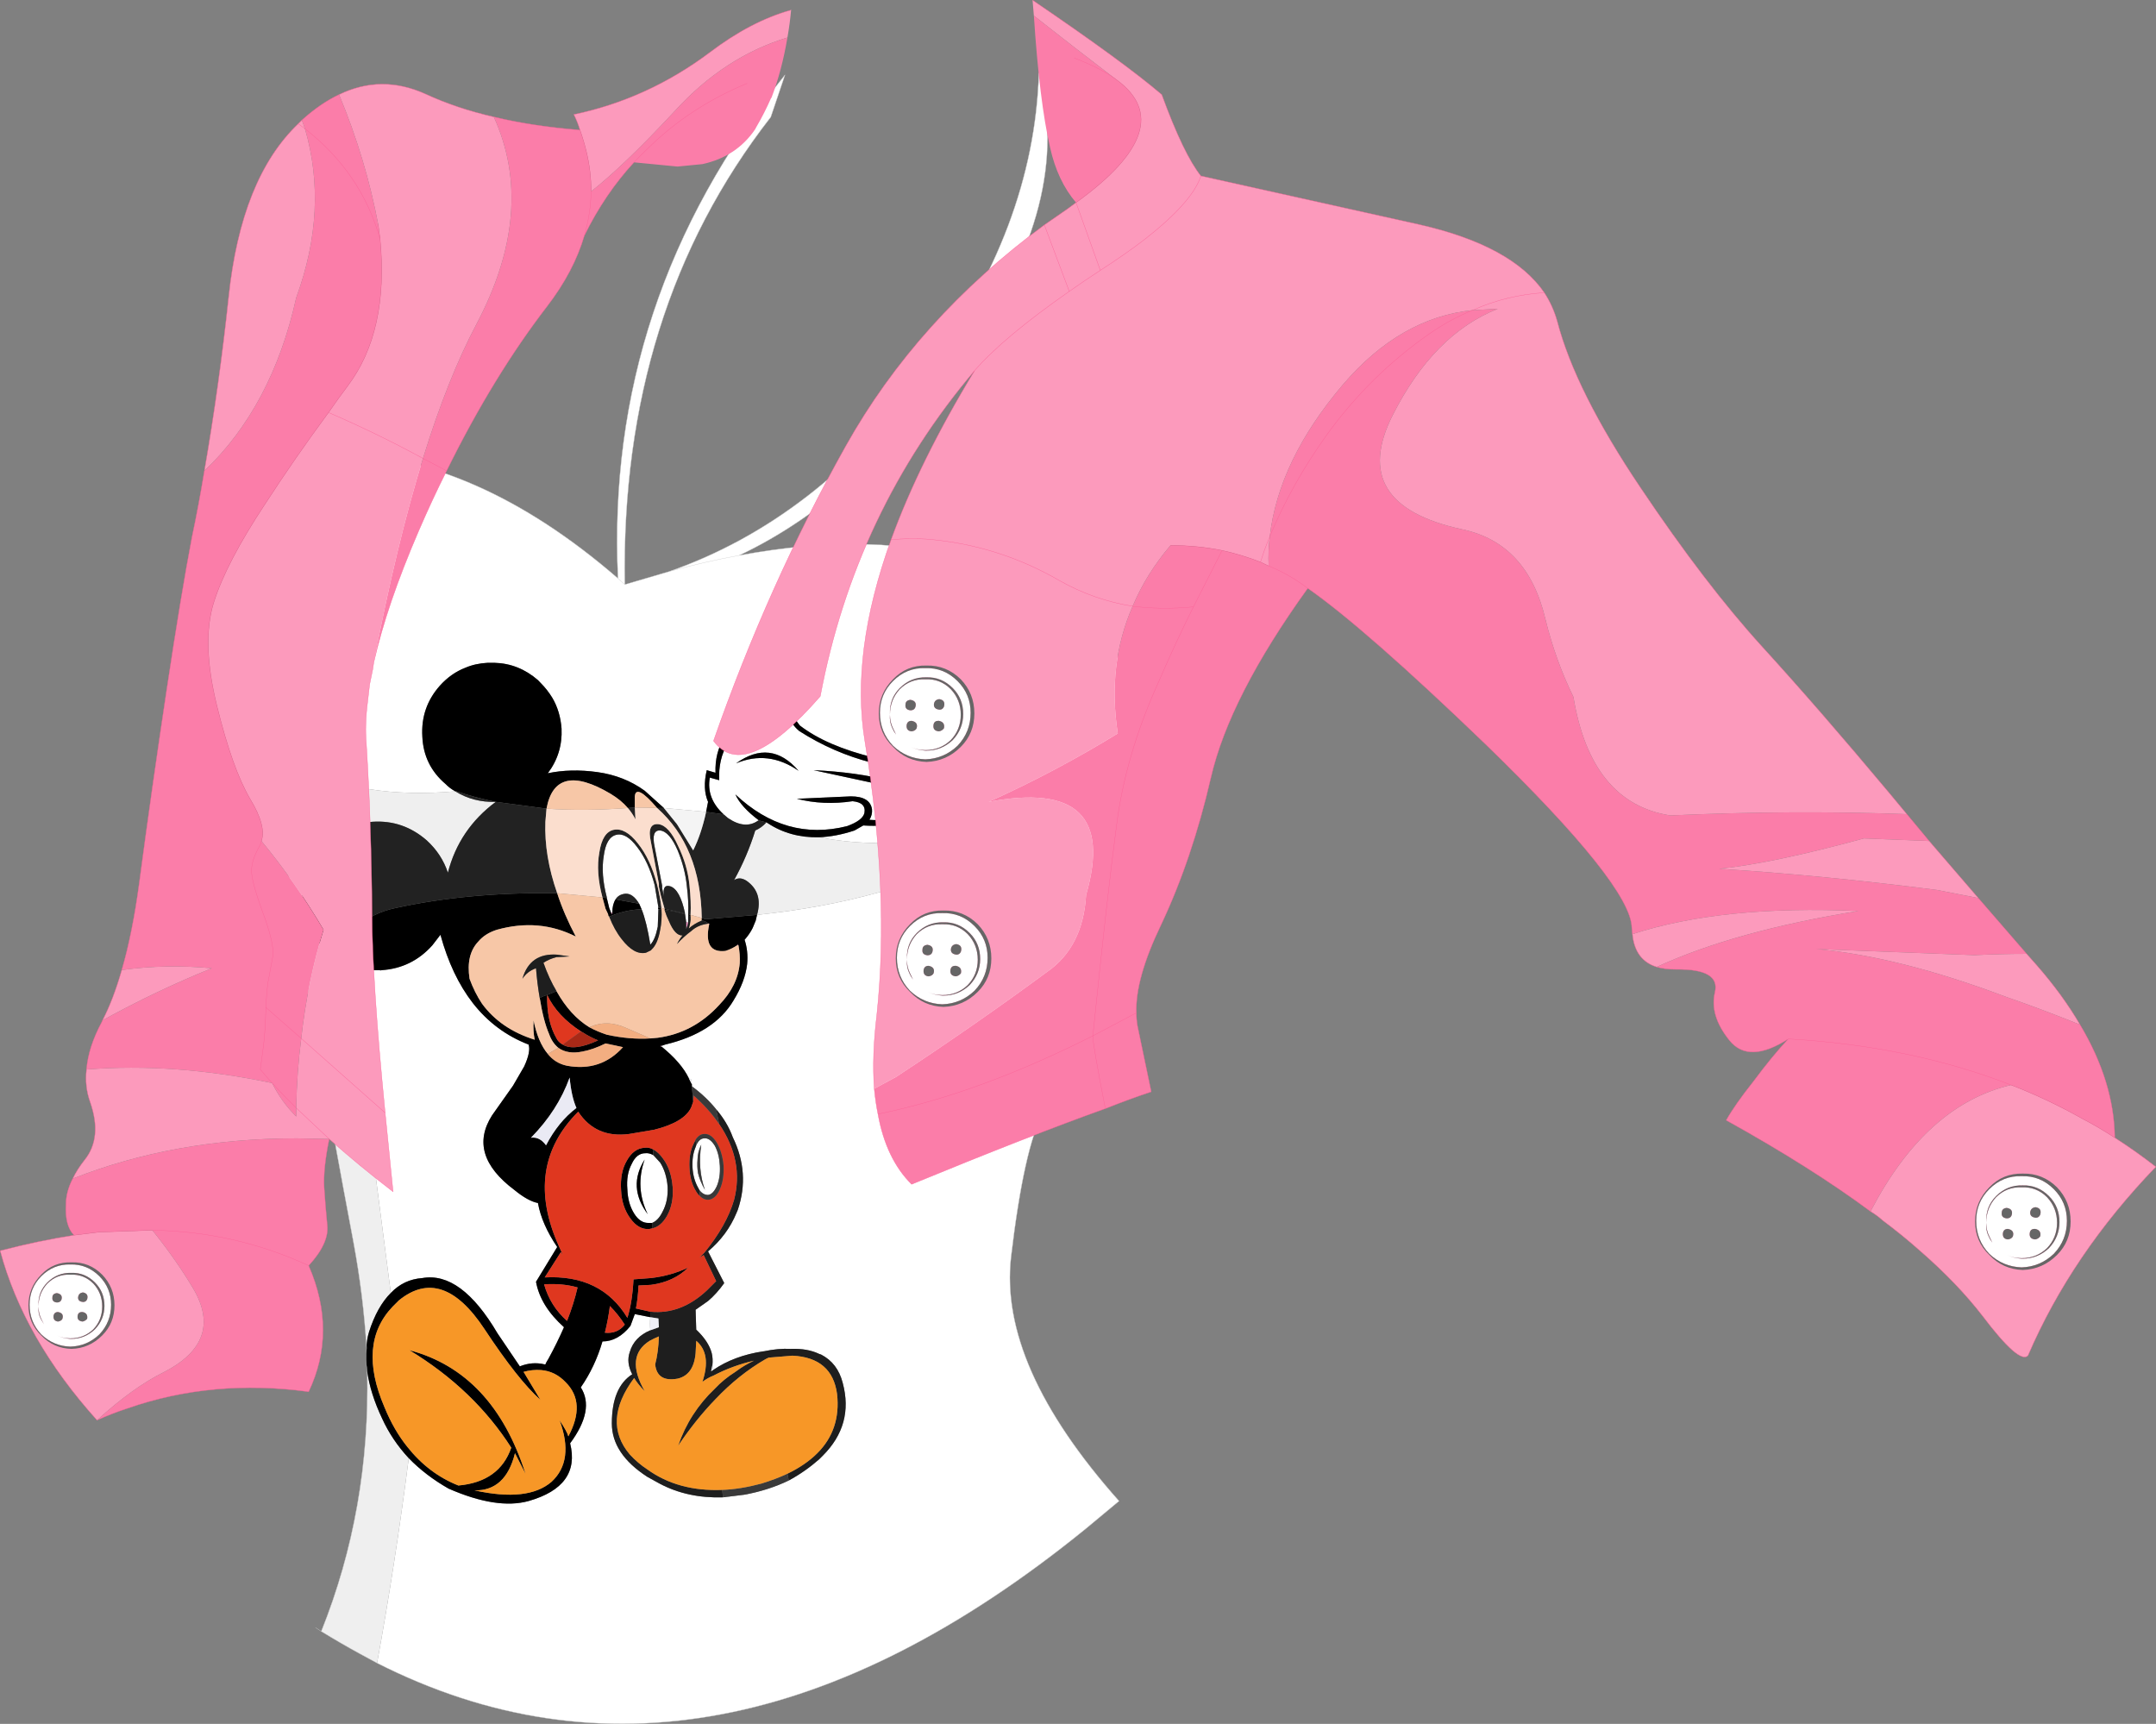 <?xml version="1.0" encoding="UTF-8" standalone="no"?>
<svg xmlns:xlink="http://www.w3.org/1999/xlink" height="533.05px" width="666.7px" xmlns="http://www.w3.org/2000/svg">
  <rect width="100%" height="100%" fill="#808080" stroke="none"/>
  <g transform="matrix(1.0, 0.0, 0.0, 1.0, 0.05, 0.05)">
    <path d="M67.8 217.75 Q62.05 193.95 72.4 177.45 82.6 160.95 102.95 140.0 147.1 140.75 191.05 178.8 187.0 92.6 242.7 23.1 L238.3 36.15 Q191.8 95.85 193.15 180.7 L206.8 176.7 Q252.5 160.75 286.1 115.6 319.7 70.5 321.2 22.5 331.95 62.25 299.35 107.95 266.7 153.65 228.5 171.7 312.95 155.95 351.55 211.05 358.85 221.2 364.4 234.1 359.45 238.5 358.45 245.6 357.7 249.65 356.95 256.15 356.15 262.7 352.7 265.75 349.25 268.65 344.85 274.2 340.4 279.6 341.0 285.35 341.55 290.9 337.95 305.5 334.3 319.9 331.4 326.25 328.5 332.75 322.55 343.9 316.6 354.85 312.6 388.65 308.75 422.25 346.0 464.1 L335.6 472.75 Q220.05 566.6 116.55 514.2 122.15 483.65 126.35 450.85 131.55 456.2 138.65 460.25 153.6 466.8 163.4 464.1 179.55 459.5 176.25 446.25 183.95 435.85 179.55 428.95 183.95 422.6 186.25 414.75 191.05 414.75 194.9 409.95 L196.25 406.3 201.05 407.25 Q200.85 409.2 201.05 411.3 196.05 413.4 194.7 418.0 193.55 421.25 195.45 424.9 189.15 428.95 189.15 440.1 189.15 449.5 200.1 456.6 L203.9 458.7 Q212.55 463.3 223.5 462.95 L230.05 462.15 Q237.5 460.8 243.85 457.75 248.85 455.05 253.25 451.2 L254.4 450.05 Q264.0 440.45 260.55 427.6 259.0 421.45 253.85 418.8 L253.25 418.6 Q249.6 416.85 244.45 417.05 240.6 416.85 236.15 417.8 L236.0 417.8 Q226.95 419.15 220.45 423.6 L220.25 422.05 Q220.45 420.1 220.05 418.4 219.1 414.75 215.25 411.1 L215.05 404.95 218.9 402.25 Q221.6 399.95 223.9 396.7 L218.9 386.9 Q224.85 381.9 227.7 375.0 L228.1 374.05 Q231.95 362.7 226.55 351.6 224.85 346.95 221.4 342.95 218.3 339.1 213.9 335.85 L213.9 335.25 213.7 333.75 212.95 333.35 Q210.65 328.55 204.5 323.55 L204.5 323.35 205.65 322.95 Q220.8 319.35 226.75 309.35 230.4 303.4 231.0 298.0 231.35 294.0 230.2 290.55 231.75 288.8 232.7 286.9 L233.65 284.6 234.05 282.85 Q254.2 280.75 271.5 275.95 295.3 269.6 308.75 257.7 L286.3 259.8 Q269.2 261.9 253.25 258.85 258.45 258.65 264.2 256.75 L266.9 255.2 Q270.15 255.4 272.85 255.2 276.1 254.8 278.2 253.45 279.95 252.15 280.7 250.2 281.5 246.95 280.15 244.65 284.95 237.9 270.35 234.25 255.55 230.65 247.3 224.3 243.85 220.25 245.2 214.9 247.3 208.35 246.75 206.45 246.55 204.5 245.4 203.15 242.9 200.5 237.3 199.5 L232.7 198.95 232.9 200.3 233.3 205.1 Q233.65 214.1 232.7 220.85 220.8 226.4 221.2 238.9 L218.5 238.1 Q217.15 243.85 218.9 247.9 L218.3 251.0 205.25 249.8 199.3 244.45 Q192.95 239.85 184.7 238.7 176.45 237.55 169.35 239.05 173.95 232.95 173.6 225.25 173.2 219.85 170.7 215.65 169.15 213.15 167.25 211.25 L166.3 210.25 Q160.35 205.1 152.85 204.9 L150.75 204.9 Q146.9 205.1 143.8 206.45 139.4 208.15 135.95 212.0 130.0 218.7 130.55 227.75 130.95 236.6 137.7 242.35 139.0 243.7 140.75 244.65 111.75 247.15 92.35 236.95 79.9 230.65 67.8 217.75 M228.5 171.7 Q217.95 173.6 206.8 176.7 217.95 173.6 228.5 171.7 M242.5 203.75 Q246.15 206.45 244.45 212.6 241.55 221.4 247.1 226.0 257.65 232.75 269.6 235.8 281.5 239.05 279.0 243.1 L277.65 242.35 276.7 241.95 275.35 241.4 Q264.8 238.7 251.55 238.1 L273.8 242.9 Q275.15 243.3 276.3 243.85 277.25 244.45 278.0 245.4 279.2 246.95 279.0 249.25 278.8 250.4 278.2 251.15 276.85 252.9 273.6 253.45 271.5 253.65 268.8 253.45 269.75 251.95 269.6 250.2 269.0 246.2 263.05 246.2 L246.35 246.95 Q254.6 249.05 263.6 247.7 267.85 248.1 267.25 251.35 266.7 253.65 261.9 255.4 242.9 260.2 227.35 245.6 229.05 249.45 234.65 253.65 L234.45 253.65 Q230.4 256.55 225.05 252.9 L223.7 251.75 Q218.3 246.75 219.45 240.4 L222.35 241.2 Q221.75 228.15 234.05 222.0 235.6 215.25 235.0 204.9 L242.5 203.75 M191.05 178.8 L193.15 180.7 191.05 178.8 M106.0 297.45 Q111.2 300.15 117.35 299.95 L117.7 300.15 117.9 299.95 Q127.3 299.35 133.65 292.25 L136.15 289.0 Q139.6 301.65 146.15 310.1 153.05 318.95 163.4 322.95 164.15 325.1 162.05 329.7 L158.6 335.65 152.1 344.85 Q144.4 356.95 159.0 367.9 163.2 371.35 166.3 371.95 167.45 378.45 172.25 385.55 L165.7 396.3 Q167.05 403.8 174.35 410.35 172.25 415.15 169.55 420.1 L168.95 421.1 168.6 421.85 168.4 421.85 Q164.55 420.9 160.7 422.45 L153.8 412.25 Q142.5 393.05 130.55 395.15 124.8 395.55 120.8 399.75 L115.2 356.55 Q111.95 332.55 107.35 313.0 105.25 303.95 106.0 297.45 M227.55 236.0 Q237.5 231.8 246.9 238.3 238.3 228.3 227.55 236.0 M187.6 277.65 L187.6 277.45 Q185.7 270.2 186.65 264.6 187.4 258.85 190.5 258.1 193.55 257.3 197.0 261.9 200.45 266.35 202.4 273.65 L203.55 280.55 Q203.35 280.75 203.55 281.1 L203.35 286.5 Q202.55 290.55 201.05 292.05 199.9 284.95 198.35 281.1 L197.6 279.4 Q195.65 276.15 193.35 276.3 191.25 276.5 190.3 278.05 189.3 279.6 189.3 282.1 189.15 282.1 188.95 282.25 L188.35 280.75 187.6 277.65 M211.8 282.45 Q210.25 275.0 207.2 274.0 204.7 273.25 205.25 277.1 L204.7 274.6 204.7 274.2 204.7 273.8 202.4 261.9 Q201.25 256.55 204.1 256.75 207.0 257.1 209.5 262.9 211.8 268.45 212.35 274.0 212.95 278.8 212.75 282.65 L212.75 283.05 212.75 283.8 212.75 285.15 212.15 285.15 211.8 282.65 Q211.6 282.45 211.8 282.45 M216.8 353.9 Q215.65 356.2 215.65 358.5 215.45 360.6 215.8 362.7 216.4 365.2 217.95 367.9 215.65 361.55 216.8 353.9 M216.2 367.9 L215.8 367.15 Q214.3 364.45 214.1 361.0 213.9 357.35 215.05 354.65 L215.25 354.1 Q216.2 351.95 217.75 351.95 219.45 351.75 221.0 354.25 222.35 356.75 222.55 360.4 222.75 364.05 221.6 366.75 220.45 369.25 218.9 369.45 217.35 369.45 216.2 367.9 M202.0 357.15 L204.1 359.45 Q206.05 362.5 206.4 366.95 206.6 371.35 204.85 374.6 203.55 377.3 201.6 378.1 L200.65 378.1 Q197.95 378.25 196.05 375.2 194.1 372.1 193.95 367.7 193.55 363.1 195.3 359.85 196.8 356.55 199.5 356.55 200.65 356.4 202.0 357.15 M200.25 375.4 Q196.25 367.15 199.3 358.5 193.95 366.95 200.25 375.4" fill="#ffffff" fill-rule="evenodd" stroke="none"/>
    <path d="M116.55 514.2 L111.2 511.3 Q105.25 508.05 99.3 504.4 114.45 466.6 113.5 423.95 114.45 430.85 118.1 438.55 121.15 445.25 126.35 450.85 122.15 483.65 116.55 514.2 M85.05 255.0 Q71.8 234.1 67.8 217.75 79.9 230.65 92.35 236.95 111.75 247.15 140.75 244.65 146.3 248.1 153.25 247.9 141.9 256.35 138.45 269.8 136.55 264.05 131.9 259.8 124.6 253.45 115.2 254.05 107.75 254.45 102.15 259.05 92.95 257.5 85.05 255.0 92.95 257.5 102.15 259.05 L99.85 261.15 99.3 261.75 Q94.1 267.5 93.5 274.8 93.35 276.5 93.5 278.25 94.1 287.65 101.2 294.15 103.5 296.1 106.0 297.45 105.25 303.95 107.35 313.0 111.95 332.55 115.2 356.55 L120.8 399.75 Q116.55 404.0 114.05 411.85 113.3 414.35 113.3 416.85 112.35 400.75 109.25 384.05 96.8 318.15 87.2 258.1 L85.05 255.0 M253.25 258.85 Q269.2 261.9 286.3 259.8 L308.75 257.7 Q295.3 269.6 271.5 275.95 254.2 280.75 234.05 282.85 236.0 275.95 230.8 272.3 228.7 270.95 226.95 272.1 231.0 264.8 233.5 256.75 235.4 255.95 236.95 254.25 L237.3 254.45 Q244.25 259.05 253.25 258.85" fill="#efefef" fill-rule="evenodd" stroke="none"/>
    <path d="M140.75 244.65 Q139.0 243.7 137.7 242.35 130.95 236.6 130.55 227.75 130.0 218.7 135.95 212.0 139.4 208.15 143.8 206.45 146.9 205.1 150.75 204.9 L152.85 204.9 Q160.35 205.1 166.3 210.25 L167.25 211.25 Q169.15 213.15 170.7 215.65 173.2 219.85 173.6 225.25 173.95 232.95 169.35 239.05 176.45 237.55 184.7 238.7 192.95 239.85 199.3 244.45 L205.25 249.8 203.15 249.8 Q196.6 242.15 196.25 246.2 L196.25 249.65 194.1 249.8 Q192.0 247.35 188.75 245.4 171.65 235.25 168.95 250.0 L153.25 247.9 Q146.7 246.55 141.15 244.65 L140.75 244.65 M218.3 251.0 L218.9 247.9 Q217.15 243.85 218.5 238.1 L221.2 238.9 Q220.8 226.4 232.7 220.85 233.65 214.1 233.3 205.1 L232.9 200.3 232.7 198.95 237.3 199.5 Q242.9 200.5 245.4 203.15 246.55 204.5 246.75 206.45 247.3 208.35 245.2 214.9 243.85 220.25 247.3 224.3 255.55 230.65 270.35 234.25 284.95 237.9 280.15 244.65 281.5 246.95 280.7 250.2 279.95 252.15 278.2 253.45 L278.2 251.15 Q278.8 250.4 279.0 249.25 279.2 246.95 278.0 245.4 277.25 244.45 276.3 243.85 275.15 243.3 273.8 242.9 L251.55 238.1 Q264.8 238.7 275.35 241.4 L276.7 241.95 277.65 242.35 279.0 243.1 Q281.5 239.05 269.6 235.8 257.65 232.75 247.1 226.0 241.55 221.4 244.45 212.6 246.15 206.45 242.5 203.75 240.0 201.85 234.85 201.65 234.85 203.35 235.0 204.9 235.6 215.25 234.05 222.0 221.75 228.15 222.35 241.2 L219.45 240.4 Q218.3 246.75 223.7 251.75 L218.3 251.0 M272.85 255.2 Q270.15 255.4 266.9 255.2 L264.2 256.75 Q258.45 258.65 253.25 258.85 244.25 259.05 237.3 254.45 L236.95 254.25 234.65 253.65 Q229.05 249.45 227.35 245.6 242.9 260.2 261.9 255.4 266.7 253.65 267.25 251.35 267.85 248.1 263.6 247.7 254.6 249.05 246.35 246.95 L263.05 246.2 Q269.0 246.2 269.6 250.2 269.75 251.95 268.8 253.45 271.5 253.65 273.6 253.45 L272.85 255.2 M234.05 282.85 L233.65 284.6 232.7 286.9 Q231.75 288.8 230.2 290.55 231.35 294.0 231.0 298.0 230.4 303.4 226.75 309.35 220.8 319.35 205.65 322.95 L204.5 323.35 204.3 323.35 204.3 323.55 204.5 323.55 Q210.65 328.55 212.95 333.35 L213.9 335.25 213.9 335.85 214.3 340.65 213.7 342.35 Q211.6 346.95 202.2 349.3 L194.5 350.6 Q184.15 351.95 178.75 343.7 161.7 360.8 172.8 385.35 L173.6 387.1 173.95 388.05 173.4 387.1 168.4 394.95 Q185.85 394.0 193.95 407.45 195.45 402.85 195.85 395.55 L201.25 395.15 Q207.55 394.4 212.75 391.9 208.35 396.3 201.25 397.25 L197.4 397.45 Q197.2 401.5 196.6 404.55 L201.05 405.55 201.05 407.25 196.25 406.3 194.9 409.95 Q191.05 414.75 186.25 414.75 183.95 422.6 179.55 428.95 183.95 435.85 176.25 446.25 179.55 459.5 163.4 464.1 153.6 466.8 138.65 460.25 131.55 456.2 126.35 450.85 121.15 445.25 118.1 438.55 114.45 430.85 113.5 423.95 112.9 420.3 113.3 416.85 113.3 414.35 114.05 411.85 116.55 404.0 120.8 399.75 124.8 395.55 130.55 395.15 142.5 393.05 153.8 412.25 L160.7 422.45 Q164.55 420.9 168.4 421.85 L168.6 421.85 168.95 421.1 169.55 420.1 Q172.25 415.15 174.35 410.35 167.05 403.8 165.7 396.3 L172.25 385.55 Q167.45 378.45 166.3 371.95 163.2 371.35 159.0 367.9 144.4 356.95 152.1 344.85 L158.6 335.65 162.05 329.7 Q164.15 325.1 163.4 322.95 153.05 318.95 146.15 310.1 139.6 301.65 136.15 289.0 L133.65 292.25 Q127.3 299.35 117.9 299.95 L117.35 299.95 Q111.2 300.15 106.0 297.45 107.75 283.8 122.15 280.75 144.8 275.75 172.05 276.15 L172.25 276.15 Q174.35 282.65 178.0 289.55 166.65 283.8 153.6 287.45 149.95 288.6 147.85 291.1 144.0 295.15 145.15 302.6 146.7 306.85 149.0 310.3 154.75 318.15 165.3 321.45 164.75 318.95 164.95 315.5 166.3 322.2 169.35 325.85 171.65 328.75 175.3 329.5 185.7 331.4 192.6 323.75 L187.2 322.6 Q183.35 324.5 180.1 325.1 175.5 326.05 172.6 323.95 170.7 322.4 169.75 319.7 168.0 315.7 166.85 308.55 167.8 308.0 169.15 307.6 170.5 307.05 172.05 306.45 176.25 313.95 182.2 317.6 184.7 318.95 187.6 319.9 194.7 321.45 201.05 321.05 L203.35 320.85 Q214.45 319.35 222.35 310.7 228.1 304.75 228.7 297.8 228.85 295.15 228.3 292.25 L228.1 292.05 227.9 292.25 Q226.2 293.4 224.25 294.0 217.35 294.75 219.25 285.75 L219.25 285.55 217.75 284.75 216.95 284.6 Q216.8 284.2 216.95 283.8 L218.1 284.2 234.05 282.85 M227.55 236.0 Q238.3 228.3 246.9 238.3 237.5 231.8 227.55 236.0 M203.55 280.55 L204.5 280.75 Q204.3 280.95 204.5 281.1 L203.55 281.1 Q203.35 280.75 203.55 280.55 M186.25 277.45 L187.6 277.65 188.35 280.75 188.95 282.25 189.3 282.65 Q189.15 282.25 189.3 282.1 189.3 279.6 190.3 278.05 L197.6 279.4 198.35 281.1 Q193.15 281.3 188.35 283.4 L188.15 283.25 Q188.0 283.05 188.0 282.65 L187.2 280.95 186.25 277.45 M212.75 282.65 L213.5 282.85 213.5 283.25 212.75 283.05 212.75 282.65 M205.45 281.3 L205.45 280.95 211.8 282.45 Q211.6 282.45 211.8 282.65 208.5 281.7 205.45 281.3 M179.7 318.95 Q172.25 314.15 169.15 307.6 168.95 315.7 172.05 321.05 172.6 322.2 173.95 322.95 177.4 325.1 184.9 321.65 182.4 320.65 180.1 319.15 L179.7 318.95 M178.2 342.55 Q176.65 339.1 176.1 333.15 172.45 343.3 164.15 351.75 166.85 351.4 168.8 354.1 172.6 346.8 178.2 342.55 M201.6 378.1 L201.6 379.8 200.65 380.0 Q197.4 380.2 194.9 376.75 192.2 373.1 192.0 367.9 191.65 362.5 193.75 358.9 195.85 355.05 199.3 354.85 200.65 354.65 202.0 355.4 201.8 356.2 202.0 357.15 200.65 356.4 199.5 356.55 196.8 356.55 195.3 359.85 193.55 363.1 193.95 367.7 194.1 372.1 196.05 375.2 197.95 378.25 200.65 378.1 L201.6 378.1 M200.25 375.4 Q193.95 366.95 199.3 358.5 196.25 367.15 200.25 375.4 M168.2 397.1 Q170.1 403.8 175.3 408.4 177.4 403.05 178.55 398.05 173.75 396.7 168.2 397.1 M193.15 409.55 Q191.05 406.3 188.55 403.8 188.0 408.05 187.0 412.05 190.85 412.45 193.15 409.55 M146.7 460.8 Q163.2 464.45 170.5 458.15 177.6 451.6 173.0 439.15 175.3 442.6 175.7 444.1 181.25 433.75 174.9 427.4 171.65 423.95 167.25 423.6 164.55 423.4 161.85 424.15 L167.05 432.8 Q160.15 426.65 149.75 410.9 136.7 391.15 123.3 402.05 L121.35 404.0 Q110.4 415.5 118.85 435.1 121.75 442.2 125.95 447.4 132.5 455.65 141.7 459.3 154.4 458.15 158.05 447.6 146.5 429.55 126.55 417.45 152.45 424.35 162.45 455.65 L159.2 449.3 Q156.3 461.0 146.7 460.8 L145.95 460.65 146.7 460.8" fill="#000000" fill-rule="evenodd" stroke="none"/>
    <path d="M102.15 259.05 Q107.75 254.45 115.2 254.05 124.6 253.45 131.9 259.8 136.55 264.05 138.45 269.8 141.9 256.35 153.25 247.9 146.3 248.1 140.75 244.65 L141.15 244.65 Q146.7 246.55 153.25 247.9 L168.95 250.0 168.6 254.05 Q168.2 264.6 172.25 276.15 L172.05 276.15 Q144.8 275.75 122.15 280.75 107.75 283.8 106.0 297.45 103.5 296.1 101.2 294.15 94.1 287.65 93.5 278.25 93.35 276.5 93.5 274.8 94.1 267.5 99.3 261.75 L99.85 261.15 102.15 259.05 M194.1 249.8 L196.25 249.65 196.45 253.3 Q195.45 251.35 194.1 249.8 M203.15 249.8 L205.25 249.8 209.3 254.8 214.3 262.9 Q216.8 257.9 218.3 251.0 L223.7 251.75 225.05 252.9 Q230.4 256.55 234.45 253.65 L234.65 253.65 236.95 254.25 Q235.4 255.95 233.5 256.75 231.0 264.8 226.95 272.1 228.7 270.95 230.8 272.3 236.0 275.95 234.05 282.85 L218.1 284.2 216.95 283.8 Q216.6 261.75 203.15 249.8 M204.5 280.75 L203.55 280.55 202.4 273.65 Q200.45 266.35 197.0 261.9 193.55 257.3 190.5 258.1 187.4 258.85 186.65 264.6 185.7 270.2 187.6 277.45 L187.6 277.65 186.25 277.45 Q184.15 269.6 185.3 263.45 186.25 257.3 189.7 256.55 193.35 255.8 197.2 260.75 201.05 265.55 203.15 273.45 204.1 277.3 204.5 280.75 M205.45 280.95 L204.3 276.9 203.7 274.2 203.7 273.65 203.7 273.25 201.25 260.4 Q199.9 254.45 203.55 254.8 206.8 255.2 209.65 261.55 212.55 267.5 213.15 273.65 213.7 278.8 213.5 282.85 L212.75 282.65 Q212.95 278.8 212.35 274.0 211.8 268.45 209.5 262.9 207.0 257.1 204.1 256.75 201.25 256.55 202.4 261.9 L204.7 273.8 204.7 274.2 204.7 274.6 205.25 277.1 Q204.7 273.25 207.2 274.0 210.25 275.0 211.8 282.45 L205.45 280.95 M190.3 278.05 Q191.25 276.5 193.35 276.3 195.65 276.15 197.6 279.4 L190.3 278.05" fill="#222222" fill-rule="evenodd" stroke="none"/>
    <path d="M235.0 204.9 Q234.85 203.35 234.85 201.65 240.0 201.85 242.5 203.75 L235.0 204.9" fill="#f9f7f9" fill-rule="evenodd" stroke="none"/>
    <path d="M172.25 276.15 Q168.2 264.6 168.6 254.05 L168.95 250.0 Q180.7 250.8 194.1 249.8 195.45 251.35 196.45 253.3 L196.25 249.65 Q199.7 249.65 203.15 249.8 216.6 261.75 216.95 283.8 L213.5 282.85 Q213.7 278.8 213.15 273.65 212.55 267.5 209.65 261.55 206.8 255.2 203.55 254.8 199.9 254.45 201.25 260.4 L203.7 273.25 203.7 273.65 203.7 274.2 204.3 276.9 205.45 280.95 204.5 280.75 Q204.1 277.3 203.15 273.45 201.05 265.55 197.2 260.75 193.35 255.8 189.7 256.55 186.25 257.3 185.3 263.45 184.15 269.6 186.25 277.45 L172.25 276.15" fill="#fbdece" fill-rule="evenodd" stroke="none"/>
    <path d="M168.95 250.0 Q171.65 235.25 188.75 245.4 192.0 247.35 194.1 249.8 180.7 250.8 168.95 250.0 M196.25 249.65 L196.25 246.2 Q196.6 242.15 203.15 249.8 199.7 249.65 196.25 249.65 M216.95 283.8 Q216.8 284.2 216.95 284.6 214.65 285.55 212.95 287.05 L213.3 285.75 213.5 284.4 213.5 283.25 213.5 282.85 216.95 283.8 M219.25 285.75 Q217.35 294.75 224.25 294.0 226.2 293.4 227.9 292.25 L228.3 292.25 Q228.85 295.15 228.7 297.8 228.1 304.75 222.35 310.7 214.45 319.35 203.35 320.85 L201.05 321.05 193.55 317.8 Q187.6 315.1 182.2 317.6 176.25 313.95 172.05 306.45 169.75 302.6 168.0 297.65 169.75 296.5 172.05 295.9 L172.25 295.9 176.1 295.7 172.25 295.15 Q163.8 294.55 161.5 302.6 163.0 300.3 165.7 299.35 166.1 304.35 166.85 308.55 168.0 315.7 169.75 319.7 170.7 322.4 172.6 323.95 L169.35 325.85 Q166.3 322.2 164.95 315.5 164.75 318.95 165.3 321.45 154.75 318.15 149.0 310.3 146.7 306.85 145.15 302.6 144.0 295.15 147.85 291.1 149.95 288.6 153.6 287.45 166.65 283.8 178.0 289.55 174.35 282.65 172.25 276.15 L186.25 277.45 187.2 280.95 188.0 282.65 Q188.0 283.05 188.15 283.25 L188.35 283.4 Q189.9 287.45 192.2 290.35 196.05 295.35 199.7 294.55 L201.25 293.8 201.4 293.6 Q203.35 291.85 204.1 287.45 204.7 284.6 204.5 281.1 204.3 280.95 204.5 280.75 L205.45 280.95 205.45 281.3 Q206.05 283.25 206.8 284.75 208.7 289.35 211.0 289.2 210.05 290.35 209.3 291.85 211.4 289.55 213.7 287.85 215.8 285.9 219.1 285.55 L219.25 285.75 M212.15 287.25 L211.2 288.2 212.15 287.25" fill="#f7c7a7" fill-rule="evenodd" stroke="none"/>
    <path d="M205.25 249.8 L218.3 251.0 Q216.8 257.9 214.3 262.9 L209.3 254.8 205.25 249.8" fill="#f4f4f4" fill-rule="evenodd" stroke="none"/>
    <path d="M204.5 323.35 L204.5 323.55 204.3 323.55 204.3 323.35 204.5 323.35 M236.95 254.25 L237.3 254.45 236.95 254.25 M219.25 285.55 L219.25 285.75 219.1 285.55 219.25 285.55 M227.9 292.25 L228.1 292.05 228.3 292.25 227.9 292.25 M212.15 285.15 L212.75 285.15 212.55 286.1 212.15 287.25 212.15 285.15 M189.3 282.1 Q189.15 282.25 189.3 282.65 L188.95 282.25 Q189.15 282.1 189.3 282.1 M146.7 460.8 L145.95 460.65 146.7 460.8" fill="#ff99cc" fill-rule="evenodd" stroke="none"/>
    <path d="M278.2 253.45 Q276.1 254.8 272.85 255.2 L273.6 253.45 Q276.85 252.9 278.2 251.15 L278.2 253.45 M221.4 342.95 Q224.85 346.95 226.55 351.6 231.95 362.7 228.1 374.05 L227.7 375.0 Q224.85 381.9 218.9 386.9 L223.9 396.7 Q221.6 399.95 218.9 402.25 L215.05 404.95 215.25 411.1 Q219.1 414.75 220.05 418.4 220.45 420.1 220.25 422.05 L219.85 423.95 220.45 423.6 Q226.95 419.15 236.0 417.8 L236.15 417.8 Q240.6 416.85 244.45 417.05 249.6 416.85 253.25 418.6 L253.85 418.8 Q259.0 421.45 260.55 427.6 264.0 440.45 254.4 450.05 L253.25 451.2 Q248.85 455.05 243.85 457.75 L243.45 455.65 Q249.05 452.95 252.7 449.3 260.0 442.0 258.8 431.05 257.3 419.75 245.0 419.15 L237.7 419.75 Q237.15 419.95 236.55 420.3 228.3 425.1 221.2 432.6 215.05 438.95 209.65 447.0 213.15 436.8 221.0 429.35 223.7 426.45 227.35 424.15 L227.9 423.75 Q230.2 422.05 233.1 420.7 226.4 422.25 220.6 425.3 218.7 426.05 217.15 427.25 220.05 418.6 215.25 414.55 L215.05 418.4 Q214.45 425.1 209.5 426.25 203.15 427.4 202.55 421.85 203.55 418.0 203.7 413.2 202.2 413.8 200.85 414.55 193.15 419.35 199.3 430.1 197.2 428.0 196.05 426.05 186.05 439.5 194.7 449.7 197.2 452.4 200.1 454.3 209.65 461.2 223.3 460.65 L223.5 462.95 Q212.55 463.3 203.9 458.7 L200.1 456.6 Q189.15 449.5 189.15 440.1 189.15 428.95 195.45 424.9 193.55 421.25 194.7 418.0 196.05 413.4 201.05 411.3 L203.7 410.35 203.55 407.65 201.05 407.25 201.05 405.55 Q210.45 406.5 218.5 399.0 L221.4 396.1 217.55 388.05 216.2 388.85 217.75 387.3 Q224.65 378.85 226.95 370.95 230.05 358.9 222.35 347.55 L221.4 342.95 M216.95 284.6 L217.75 284.75 219.25 285.55 219.1 285.55 Q215.8 285.9 213.7 287.85 211.4 289.55 209.3 291.85 210.05 290.35 211.0 289.2 208.7 289.35 206.8 284.75 206.05 283.25 205.45 281.3 208.5 281.7 211.8 282.65 L212.15 285.15 212.15 287.25 212.55 286.1 212.75 285.15 212.75 283.8 212.75 283.05 213.5 283.25 213.5 284.4 213.3 285.75 212.95 287.05 Q214.65 285.55 216.95 284.6 M172.05 306.45 Q170.5 307.05 169.15 307.6 167.8 308.0 166.85 308.55 166.1 304.35 165.7 299.35 163.0 300.3 161.5 302.6 163.8 294.55 172.25 295.15 L176.1 295.7 172.25 295.9 172.05 295.9 Q169.75 296.5 168.0 297.65 169.75 302.6 172.05 306.45 M203.55 281.1 L204.5 281.1 Q204.7 284.6 204.1 287.45 203.35 291.85 201.4 293.6 L201.25 293.8 199.7 294.55 Q196.05 295.35 192.2 290.35 189.9 287.45 188.35 283.4 193.15 281.3 198.35 281.1 199.9 284.95 201.05 292.05 202.55 290.55 203.35 286.5 L203.55 281.1 M212.15 287.25 L211.2 288.2 212.15 287.25 M216.4 369.8 Q215.65 369.25 215.05 368.1 213.3 365.2 213.15 361.0 212.95 356.75 214.3 353.9 L215.05 352.35 215.25 354.1 215.05 354.65 Q213.9 357.35 214.1 361.0 214.3 364.45 215.8 367.15 L216.2 367.9 216.4 369.8 M201.6 378.1 Q203.55 377.3 204.85 374.6 206.6 371.35 206.4 366.95 206.05 362.5 204.1 359.45 L202.0 357.15 Q201.8 356.2 202.0 355.4 203.55 356.2 205.05 358.3 207.55 361.75 207.95 366.95 208.35 372.1 206.2 375.95 204.3 379.25 201.6 379.8 L201.6 378.1" fill="#1e1e1e" fill-rule="evenodd" stroke="none"/>
    <path d="M201.05 321.05 Q194.7 321.45 187.6 319.9 184.7 318.95 182.2 317.6 187.6 315.1 193.55 317.8 L201.05 321.05 M172.6 323.95 Q175.5 326.05 180.1 325.1 183.35 324.5 187.2 322.6 L192.6 323.75 Q185.7 331.4 175.3 329.5 171.65 328.75 169.35 325.85 L172.6 323.95" fill="#f3ae81" fill-rule="evenodd" stroke="none"/>
    <path d="M173.95 322.95 Q172.6 322.2 172.05 321.05 168.95 315.7 169.15 307.6 172.25 314.15 179.7 318.95 179.15 319.15 178.75 319.5 L173.95 322.95 M201.05 405.55 L196.6 404.55 Q197.2 401.5 197.4 397.45 L201.25 397.25 Q208.35 396.3 212.75 391.9 207.55 394.4 201.25 395.15 L195.85 395.55 Q195.45 402.85 193.95 407.45 185.85 394.0 168.4 394.95 L173.4 387.1 173.95 388.05 173.6 387.1 172.8 385.35 Q161.7 360.8 178.75 343.7 184.15 351.95 194.5 350.6 L202.2 349.3 Q211.6 346.95 213.7 342.35 L214.3 340.65 214.45 338.7 Q219.25 342.95 222.35 347.55 230.05 358.9 226.95 370.95 224.65 378.85 217.75 387.3 L216.2 388.85 217.55 388.05 221.4 396.1 218.5 399.0 Q210.45 406.5 201.05 405.55 M215.05 352.35 L214.3 353.9 Q212.95 356.75 213.15 361.0 213.3 365.2 215.05 368.1 215.65 369.25 216.4 369.8 217.55 370.95 218.9 370.95 221.2 370.8 222.55 367.7 223.9 364.65 223.7 360.4 223.3 356.2 221.6 353.3 219.85 350.45 217.75 350.6 216.2 350.6 215.05 352.35 M201.6 379.8 Q204.3 379.25 206.2 375.95 208.35 372.1 207.95 366.95 207.55 361.75 205.05 358.3 203.55 356.2 202.0 355.4 200.65 354.65 199.3 354.85 195.85 355.05 193.75 358.9 191.65 362.5 192.0 367.9 192.2 373.1 194.9 376.75 197.4 380.2 200.65 380.0 L201.6 379.8 M168.2 397.1 Q173.75 396.7 178.55 398.05 177.4 403.05 175.3 408.4 170.1 403.8 168.2 397.1 M193.15 409.55 Q190.85 412.45 187.0 412.05 188.0 408.05 188.55 403.8 191.05 406.3 193.15 409.55" fill="#df371f" fill-rule="evenodd" stroke="none"/>
    <path d="M173.95 322.95 L178.75 319.5 Q179.15 319.15 179.7 318.95 L180.1 319.15 Q182.4 320.65 184.9 321.65 177.4 325.1 173.95 322.95" fill="#a82917" fill-rule="evenodd" stroke="none"/>
    <path d="M178.2 342.55 Q172.6 346.8 168.8 354.1 166.85 351.4 164.15 351.75 172.45 343.3 176.1 333.15 176.65 339.1 178.2 342.55" fill="#eaeaf4" fill-rule="evenodd" stroke="none"/>
    <path d="M212.95 333.35 L213.7 333.75 213.9 335.25 212.95 333.35 M220.25 422.05 L220.45 423.6 219.85 423.95 220.25 422.05" fill="#f8f8fc" fill-rule="evenodd" stroke="none"/>
    <path d="M213.9 335.85 Q218.3 339.1 221.4 342.95 L222.35 347.55 Q219.25 342.95 214.45 338.7 L214.3 340.65 213.9 335.85 M243.85 457.75 Q237.5 460.8 230.05 462.15 L223.5 462.95 223.3 460.65 Q228.85 460.45 235.4 458.7 239.8 457.35 243.45 455.65 L243.85 457.75 M216.8 353.9 Q215.65 361.55 217.95 367.9 216.4 365.2 215.8 362.7 215.45 360.6 215.65 358.5 215.65 356.2 216.8 353.9 M216.4 369.8 L216.2 367.9 Q217.35 369.45 218.9 369.45 220.45 369.25 221.6 366.75 222.75 364.05 222.55 360.4 222.35 356.75 221.0 354.25 219.45 351.75 217.75 351.95 216.2 351.95 215.25 354.1 L215.05 352.35 Q216.2 350.6 217.75 350.6 219.85 350.45 221.6 353.3 223.3 356.2 223.7 360.4 223.9 364.65 222.55 367.7 221.2 370.8 218.9 370.95 217.55 370.95 216.4 369.8" fill="#3a3a3a" fill-rule="evenodd" stroke="none"/>
    <path d="M201.05 411.3 Q200.85 409.2 201.05 407.25 L203.55 407.65 203.7 410.35 201.05 411.3" fill="#f0f0f7" fill-rule="evenodd" stroke="none"/>
    <path d="M146.7 460.8 Q156.3 461.0 159.2 449.3 L162.45 455.65 Q152.45 424.35 126.55 417.45 146.5 429.55 158.05 447.6 154.4 458.15 141.7 459.3 132.5 455.65 125.95 447.4 121.75 442.2 118.85 435.1 110.4 415.5 121.35 404.0 L123.3 402.05 Q136.7 391.15 149.75 410.9 160.15 426.65 167.05 432.8 L161.85 424.15 Q164.55 423.4 167.25 423.6 171.65 423.95 174.9 427.4 181.25 433.75 175.7 444.1 175.3 442.6 173.0 439.15 177.6 451.6 170.5 458.15 163.2 464.45 146.7 460.8 M223.3 460.65 Q209.65 461.2 200.1 454.3 197.2 452.4 194.7 449.7 186.05 439.5 196.05 426.05 197.2 428.0 199.3 430.1 193.15 419.35 200.85 414.55 202.2 413.8 203.7 413.2 203.55 418.0 202.55 421.85 203.15 427.4 209.5 426.25 214.45 425.1 215.05 418.4 L215.25 414.55 Q220.05 418.6 217.15 427.25 218.7 426.05 220.6 425.3 226.4 422.25 233.1 420.7 230.2 422.05 227.9 423.75 L227.35 424.15 Q223.7 426.45 221.0 429.35 213.15 436.8 209.65 447.0 215.05 438.95 221.2 432.6 228.3 425.1 236.55 420.3 237.15 419.95 237.7 419.75 L245.0 419.15 Q257.3 419.75 258.8 431.05 260.0 442.0 252.7 449.3 249.05 452.95 243.45 455.65 239.8 457.35 235.4 458.7 228.85 460.45 223.3 460.65" fill="#f79727" fill-rule="evenodd" stroke="none"/>
    <path d="M117.35 299.95 L117.9 299.95 117.7 300.15 117.35 299.95" fill="#cfc7d7" fill-rule="evenodd" stroke="none"/>
    <path d="M67.8 217.75 Q62.05 193.95 72.4 177.45 82.6 160.95 102.95 140.0 147.1 140.75 191.05 178.8 187.0 92.6 242.7 23.1 L238.3 36.15 Q191.8 95.85 193.15 180.7 L206.8 176.7 Q252.5 160.75 286.1 115.6 319.7 70.5 321.2 22.5 331.95 62.25 299.35 107.95 266.7 153.65 228.5 171.7 312.95 155.95 351.55 211.05 358.85 221.2 364.4 234.1 359.45 238.5 358.45 245.6 357.7 249.65 356.95 256.15 356.15 262.7 352.7 265.75 349.25 268.65 344.85 274.2 340.4 279.6 341.0 285.35 341.55 290.9 337.95 305.5 334.3 319.9 331.4 326.25 328.5 332.75 322.55 343.9 316.6 354.85 312.6 388.65 308.75 422.25 346.0 464.1 L335.6 472.75 Q220.05 566.6 116.55 514.2 L111.2 511.3 Q105.25 508.05 99.3 504.4 L97.55 503.25 M67.8 217.75 Q71.8 234.1 85.05 255.0 92.95 257.5 102.15 259.05 M206.8 176.7 Q217.95 173.6 228.5 171.7 M193.15 180.7 L191.05 178.8 M113.3 416.85 Q112.9 420.3 113.5 423.95 114.45 466.6 99.3 504.4 M85.05 255.0 L87.2 258.1 Q96.8 318.15 109.25 384.05 112.35 400.75 113.3 416.85" fill="none" stroke="#cccccc" stroke-linecap="round" stroke-linejoin="round" stroke-width="0.1"/>
    <path d="M319.65 4.8 L319.25 0.0 Q347.5 19.2 359.2 29.2 365.95 47.65 371.3 54.35 L438.7 69.35 Q467.5 75.85 477.5 90.45 480.15 94.5 481.5 99.3 487.1 120.8 507.25 150.75 527.2 180.5 544.85 199.9 562.55 219.3 584.2 245.2 L589.6 251.7 Q554.1 250.4 516.45 252.1 491.9 248.25 486.5 215.45 480.95 204.1 477.85 191.45 472.3 167.8 451.95 163.6 416.6 155.9 430.65 128.25 443.3 103.3 463.1 95.45 L455.4 95.85 Q465.75 91.2 477.5 90.45 465.75 91.2 455.4 95.85 432.95 98.15 415.25 118.85 395.3 142.3 392.6 165.9 392.05 170.3 392.25 174.95 L389.75 173.75 Q383.8 171.45 377.85 170.15 370.15 168.6 361.9 168.6 354.4 177.4 350.2 187.4 342.3 205.45 345.6 226.75 326.2 238.65 305.65 247.9 346.35 240.2 335.8 276.7 334.85 292.8 323.7 300.5 301.6 316.8 277.05 332.95 L270.3 336.6 Q269.55 326.4 271.1 313.75 275.1 276.1 267.45 229.45 262.85 202.0 275.5 166.85 284.35 142.5 301.4 114.45 264.35 158.2 253.6 215.25 230.2 242.1 220.6 229.05 237.5 180.7 261.5 137.85 283.55 98.5 322.9 69.5 326.4 67.05 330.05 64.55 L332.7 62.6 Q365.15 39.2 345.2 24.6 332.35 14.8 319.65 4.8 M596.5 260.0 L611.7 277.65 599.0 275.15 Q563.1 270.55 531.6 268.6 548.15 266.9 576.35 259.2 L596.5 260.0 M626.65 294.9 L629.75 298.4 Q637.8 307.6 643.15 316.8 631.85 312.2 620.15 308.15 587.1 295.7 561.55 293.4 L610.55 295.3 Q618.6 294.9 626.65 294.9 M653.9 351.75 Q660.45 355.95 666.6 360.75 640.5 387.85 627.05 419.15 624.35 421.85 613.0 406.85 605.15 396.7 593.65 386.7 588.25 381.9 582.1 377.3 580.4 375.75 578.45 374.6 L578.45 374.4 Q595.55 341.6 621.85 335.45 633.2 339.85 643.75 345.8 648.95 348.5 653.9 351.75 M512.25 298.95 Q505.5 296.85 504.75 288.8 532.6 279.75 574.6 281.65 536.4 287.8 512.25 298.95 M371.3 54.35 Q368.8 62.25 354.2 73.75 348.25 78.35 340.2 83.55 L332.7 62.6 340.2 83.55 Q348.25 78.35 354.2 73.75 368.8 62.25 371.3 54.35 M244.4 3.1 L244.6 2.9 Q244.2 7.3 243.45 11.55 223.85 17.5 208.5 34.4 192.95 51.1 182.75 59.15 182.75 52.8 181.25 46.7 180.45 43.4 179.3 40.15 178.55 37.65 177.4 35.35 200.25 30.55 219.45 16.15 232.1 6.55 244.4 3.1 M115.55 204.7 L115.2 207.0 114.25 211.6 113.65 216.8 Q112.7 224.1 113.25 230.2 114.8 255.35 115.0 282.25 115.0 303.2 119.05 344.05 L121.5 368.45 Q110.75 360.2 101.75 352.15 L91.55 342.55 101.75 352.15 91.75 351.95 Q53.95 351.95 22.45 364.4 23.8 361.55 26.1 358.65 31.65 351.75 27.85 340.8 26.1 336.0 26.7 330.65 53.95 328.5 84.1 334.85 86.95 340.6 91.55 345.2 L91.55 342.55 Q91.75 331.4 93.1 321.05 95.05 303.35 100.0 287.45 91.4 272.85 80.8 260.0 82.35 255.35 77.35 247.1 71.8 237.7 67.0 218.1 62.2 198.55 66.05 186.25 69.9 173.95 81.95 155.75 91.2 141.5 101.55 127.5 104.45 123.3 107.5 119.25 120.2 102.35 117.5 73.95 L116.9 69.35 Q113.05 49.0 104.8 29.2 117.85 22.85 131.5 29.0 141.1 33.45 152.65 36.1 165.85 65.1 147.25 100.25 138.4 116.95 130.75 141.7 122.5 168.4 115.55 204.7 M29.95 439.1 Q7.3 413.95 0.0 386.7 11.9 383.6 22.85 381.9 L30.5 380.95 47.05 380.35 Q54.35 389.4 59.7 398.4 69.3 414.7 50.5 424.3 41.1 428.95 29.95 439.1 M31.65 315.45 Q34.95 309.15 37.6 299.9 51.25 298.0 65.45 299.35 48.35 306.25 31.65 315.45 M63.15 145.55 Q67.75 119.05 70.65 91.8 74.5 55.1 92.15 38.25 L93.3 37.1 94.25 39.75 92.7 38.6 92.15 38.25 92.7 38.6 94.25 39.75 Q101.55 64.7 91.55 92.0 84.1 125.6 63.15 145.55 M340.2 83.55 Q335.2 86.8 330.6 90.05 L322.9 69.5 330.6 90.05 Q335.2 86.8 340.2 83.55 M119.05 344.05 L93.1 321.05 119.05 344.05 M101.55 127.5 Q116.7 134.05 130.75 141.7 116.7 134.05 101.55 127.5 M330.6 90.05 Q310.45 104.1 301.4 114.45 310.45 104.1 330.6 90.05 M275.5 166.85 Q281.25 166.3 286.45 166.65 308.5 168.4 327.7 179.55 338.3 185.5 350.2 187.4 338.3 185.5 327.7 179.55 308.5 168.4 286.45 166.65 281.25 166.3 275.5 166.85 M389.75 173.75 Q391.1 169.35 392.6 165.9 391.1 169.35 389.75 173.75" fill="#fc9abc" fill-rule="evenodd" stroke="none"/>
    <path d="M589.6 251.7 L596.5 260.0 576.35 259.2 Q548.15 266.9 531.6 268.6 563.1 270.55 599.0 275.15 L611.7 277.65 626.65 294.9 Q618.6 294.9 610.55 295.3 L561.55 293.4 Q587.1 295.7 620.15 308.15 631.85 312.2 643.15 316.8 653.7 334.45 653.9 351.75 648.95 348.5 643.75 345.8 633.2 339.85 621.85 335.45 595.55 341.6 578.45 374.4 L578.45 374.6 Q560.05 360.95 533.75 346.35 536.4 341.6 542.2 334.3 547.75 326.8 552.95 321.2 540.65 329.1 534.7 321.6 528.55 313.95 530.25 306.8 532.0 299.55 518.35 299.7 514.7 299.7 512.25 298.95 536.4 287.8 574.6 281.65 532.6 279.75 504.75 288.8 L504.55 286.85 Q504.35 273.8 459.45 230.2 422.0 194.15 404.35 181.85 380.15 215.45 374.4 240.4 368.6 265.55 359.0 285.9 350.95 302.6 351.35 313.15 351.35 315.25 351.7 317.2 L355.95 337.55 Q349.6 339.65 341.75 342.75 318.3 351.15 281.85 366.15 273.95 358.3 271.45 344.45 270.7 340.8 270.3 336.6 L277.05 332.95 Q301.6 316.8 323.7 300.5 334.85 292.8 335.8 276.7 346.35 240.2 305.65 247.9 326.2 238.65 345.6 226.75 342.3 205.45 350.2 187.4 354.4 177.4 361.9 168.6 370.15 168.6 377.85 170.15 L369.0 187.6 Q359.2 188.55 350.2 187.4 359.2 188.55 369.0 187.6 L377.85 170.15 Q383.8 171.45 389.75 173.75 L392.25 174.95 Q392.05 170.3 392.6 165.9 395.3 142.3 415.25 118.85 432.95 98.15 455.4 95.85 L463.1 95.45 Q443.3 103.3 430.65 128.25 416.6 155.9 451.95 163.6 472.3 167.8 477.85 191.45 480.95 204.1 486.5 215.45 491.9 248.25 516.45 252.1 554.1 250.4 589.6 251.7 M332.7 62.6 Q326.95 55.9 324.65 45.5 321.4 31.5 319.65 4.8 332.35 14.8 345.2 24.6 365.15 39.2 332.7 62.6 M179.3 40.15 Q180.45 43.4 181.25 46.7 182.75 52.8 182.75 59.15 192.95 51.1 208.5 34.4 223.85 17.5 243.45 11.55 241.7 21.9 238.45 30.35 L238.45 30.15 Q236.35 34.95 233.85 39.2 L233.45 39.95 Q227.7 48.4 217.15 50.7 L209.45 51.45 196.0 50.15 Q187.0 59.9 180.65 72.8 177.4 83.9 169.15 94.65 152.45 116.35 138.05 145.55 133.6 154.4 129.4 164.15 119.6 186.85 115.55 204.7 122.5 168.4 130.75 141.7 138.4 116.95 147.25 100.25 165.85 65.1 152.65 36.1 164.7 39.0 179.3 40.15 M101.75 352.15 Q99.85 361.35 100.2 367.3 100.6 373.25 101.15 378.8 101.75 384.4 95.4 391.3 104.25 411.65 95.4 430.3 65.65 426.25 39.35 435.45 34.55 437.0 29.95 439.1 41.1 428.95 50.5 424.3 69.3 414.7 59.7 398.4 54.35 389.4 47.05 380.35 L30.5 380.95 22.85 381.9 Q19.95 379.0 20.35 372.3 20.35 368.45 22.45 364.4 53.95 351.95 91.75 351.95 L101.75 352.15 M26.7 330.65 Q27.25 323.7 31.5 315.85 L31.65 315.45 Q48.35 306.25 65.45 299.35 51.25 298.0 37.6 299.9 40.9 288.6 43.0 273.05 46.85 244.05 51.45 213.5 56.05 183.0 59.3 166.1 61.45 155.9 63.15 145.55 84.1 125.6 91.55 92.0 101.55 64.7 94.25 39.75 L93.3 37.1 Q99.05 31.9 104.8 29.2 113.05 49.0 116.9 69.35 L117.5 73.95 Q111.75 53.4 94.25 39.75 111.75 53.4 117.5 73.95 120.2 102.35 107.5 119.25 104.45 123.3 101.55 127.5 91.2 141.5 81.95 155.75 69.9 173.95 66.05 186.25 62.2 198.55 67.0 218.1 71.8 237.7 77.35 247.1 82.35 255.35 80.8 260.0 L80.45 261.15 Q77.75 265.75 77.75 269.0 77.55 272.05 81.2 282.05 84.85 291.85 84.3 295.7 L83.1 302.2 Q82.55 304.5 82.15 311.45 L82.15 312.4 Q81.95 319.9 81.2 325.05 L80.45 330.65 Q85.45 336.6 91.55 342.55 85.45 336.6 80.45 330.65 L81.2 325.05 Q81.95 319.9 82.15 312.4 L82.15 311.45 Q82.55 304.5 83.1 302.2 L84.3 295.7 Q84.85 291.85 81.2 282.05 77.55 272.05 77.75 269.0 77.75 265.75 80.45 261.15 L80.8 260.0 Q91.4 272.85 100.0 287.45 95.05 303.35 93.1 321.05 L82.15 311.45 93.1 321.05 Q91.75 331.4 91.55 342.55 L91.55 345.2 Q86.95 340.6 84.1 334.85 53.95 328.5 26.7 330.65 M230.95 25.75 Q213.3 33.05 200.45 45.7 198.15 47.85 196.0 50.15 198.15 47.85 200.45 45.7 213.3 33.05 230.95 25.75 M332.15 17.9 Q340.2 20.95 345.2 24.6 340.2 20.95 332.15 17.9 M182.75 59.15 Q182.6 66.05 180.65 72.8 182.6 66.05 182.75 59.15 M138.05 145.55 L135.15 144.0 130.75 141.7 135.15 144.0 138.05 145.55 M404.35 181.85 Q400.7 179.15 397.8 177.6 395.1 176.1 392.25 174.95 395.1 176.1 397.8 177.6 400.7 179.15 404.35 181.85 M392.6 165.9 Q399.15 149.95 410.1 134.6 423.35 116.2 441.75 103.3 448.3 98.7 455.4 95.85 448.3 98.7 441.75 103.3 423.35 116.2 410.1 134.6 399.15 149.95 392.6 165.9 M351.35 313.15 L337.9 320.25 Q342.3 277.05 345.2 255.35 347.9 233.7 358.05 211.2 363.6 198.35 369.0 187.6 363.6 198.35 358.05 211.2 347.9 233.7 345.2 255.35 342.3 277.05 337.9 320.25 L351.35 313.15 M341.75 342.75 Q337.7 322.0 337.9 320.25 302.55 338.1 271.45 344.45 302.55 338.1 337.9 320.25 337.7 322.0 341.75 342.75 M621.85 335.45 Q590.75 323.35 552.95 321.2 590.75 323.35 621.85 335.45 M95.4 391.3 Q72.55 380.75 47.05 380.35 72.55 380.75 95.4 391.3" fill="#fb7da9" fill-rule="evenodd" stroke="none"/>
    <path d="M319.25 0.0 Q347.5 19.2 359.2 29.2 365.95 47.65 371.3 54.35 L438.7 69.35 Q467.5 75.85 477.5 90.45 480.15 94.5 481.5 99.3 487.1 120.8 507.25 150.75 527.2 180.5 544.85 199.9 562.55 219.3 584.2 245.2 L589.6 251.7 596.5 260.0 611.7 277.65 626.65 294.9 629.75 298.4 Q637.8 307.6 643.15 316.8 653.7 334.45 653.9 351.75 660.45 355.95 666.6 360.75 640.5 387.85 627.05 419.15 624.35 421.85 613.0 406.85 605.15 396.7 593.65 386.7 588.25 381.9 582.1 377.3 580.4 375.75 578.45 374.6 560.05 360.95 533.75 346.35 536.4 341.6 542.2 334.3 547.75 326.8 552.95 321.2 540.65 329.1 534.7 321.6 528.55 313.95 530.25 306.8 532.0 299.55 518.35 299.7 514.7 299.7 512.25 298.95 505.5 296.85 504.75 288.8 L504.55 286.85 Q504.35 273.8 459.45 230.2 422.0 194.15 404.35 181.85 380.15 215.45 374.4 240.4 368.6 265.55 359.0 285.9 350.95 302.6 351.35 313.15 351.35 315.25 351.7 317.2 L355.95 337.55 Q349.6 339.65 341.75 342.75 318.3 351.15 281.85 366.15 273.95 358.3 271.45 344.45 270.7 340.8 270.3 336.6 269.55 326.4 271.1 313.75 275.1 276.1 267.45 229.45 262.85 202.0 275.5 166.85 284.35 142.5 301.4 114.45 264.35 158.2 253.6 215.25 230.2 242.1 220.6 229.05 237.5 180.7 261.5 137.85 283.55 98.5 322.9 69.5 326.4 67.05 330.05 64.55 L332.7 62.6 340.2 83.55 Q348.25 78.35 354.2 73.75 368.8 62.25 371.3 54.35 M345.2 24.6 Q365.15 39.2 332.7 62.6 M244.4 3.1 Q232.1 6.55 219.45 16.15 200.25 30.55 177.4 35.35 178.55 37.65 179.3 40.15 180.45 43.4 181.25 46.7 182.75 52.8 182.75 59.15 182.6 66.05 180.65 72.8 177.4 83.9 169.15 94.65 152.45 116.35 138.05 145.55 133.6 154.4 129.4 164.15 119.6 186.85 115.55 204.7 L115.2 207.0 114.25 211.6 113.65 216.8 Q112.7 224.1 113.25 230.2 114.8 255.35 115.0 282.25 115.0 303.2 119.05 344.05 L121.5 368.45 Q110.75 360.2 101.75 352.15 99.85 361.35 100.2 367.3 100.6 373.25 101.15 378.8 101.75 384.4 95.4 391.3 104.25 411.65 95.4 430.3 65.65 426.25 39.35 435.45 34.55 437.0 29.95 439.1 7.3 413.95 0.0 386.7 11.9 383.6 22.85 381.9 19.95 379.0 20.35 372.3 20.35 368.45 22.45 364.4 23.8 361.55 26.1 358.65 31.65 351.75 27.85 340.8 26.1 336.0 26.7 330.65 27.25 323.7 31.5 315.85 L31.65 315.45 Q34.95 309.15 37.6 299.9 40.9 288.6 43.0 273.05 46.85 244.05 51.45 213.5 56.05 183.0 59.3 166.1 61.45 155.9 63.15 145.55 67.75 119.05 70.65 91.8 74.5 55.1 92.15 38.25 L93.3 37.1 Q99.05 31.9 104.8 29.2 117.85 22.85 131.5 29.0 141.1 33.45 152.65 36.1 164.7 39.0 179.3 40.15 M196.0 50.15 Q187.0 59.9 180.65 72.8 M196.0 50.15 Q198.15 47.85 200.45 45.7 213.3 33.05 230.95 25.75 M322.9 69.5 L330.6 90.05 Q335.2 86.8 340.2 83.55 M345.2 24.6 Q340.2 20.95 332.15 17.9 M94.25 39.75 L92.7 38.6 92.15 38.25 M94.25 39.75 Q111.75 53.4 117.5 73.95 L116.9 69.35 M130.75 141.7 L135.15 144.0 138.05 145.55 M80.8 260.0 Q82.35 255.35 77.35 247.1 71.8 237.7 67.0 218.1 62.2 198.55 66.05 186.25 69.9 173.95 81.95 155.75 91.2 141.5 101.55 127.5 104.45 123.3 107.5 119.25 120.2 102.35 117.5 73.95 M91.55 342.55 Q85.45 336.6 80.45 330.65 L81.2 325.05 Q81.95 319.9 82.15 312.4 L82.15 311.45 Q82.55 304.5 83.1 302.2 L84.3 295.7 Q84.85 291.85 81.2 282.05 77.55 272.05 77.75 269.0 77.75 265.75 80.45 261.15 L80.8 260.0 M93.1 321.05 L119.05 344.05 M130.75 141.7 Q116.7 134.05 101.55 127.5 M350.2 187.4 Q338.3 185.5 327.7 179.55 308.5 168.4 286.45 166.65 281.25 166.3 275.5 166.85 M301.4 114.45 Q310.45 104.1 330.6 90.05 M455.4 95.85 Q465.75 91.2 477.5 90.45 M350.2 187.4 Q359.2 188.55 369.0 187.6 L377.85 170.15 Q370.15 168.6 361.9 168.6 M392.6 165.9 Q391.1 169.35 389.75 173.75 L392.25 174.95 Q395.1 176.1 397.8 177.6 400.7 179.15 404.35 181.85 M455.4 95.85 Q448.3 98.7 441.75 103.3 423.35 116.2 410.1 134.6 399.15 149.95 392.6 165.9 M389.75 173.75 Q383.8 171.45 377.85 170.15 M369.0 187.6 Q363.6 198.35 358.05 211.2 347.9 233.7 345.2 255.35 342.3 277.05 337.9 320.25 L351.35 313.15 M621.85 335.45 Q633.2 339.85 643.75 345.8 648.95 348.5 653.9 351.75 M552.95 321.2 Q590.75 323.35 621.85 335.45 M271.45 344.45 Q302.55 338.1 337.9 320.25 337.7 322.0 341.75 342.75 M93.1 321.05 L82.15 311.45 M91.55 342.55 L101.75 352.15 M47.05 380.35 L30.5 380.95 22.85 381.9 M47.05 380.35 Q72.55 380.75 95.4 391.3" fill="none" stroke="#fb6096" stroke-linecap="round" stroke-linejoin="round" stroke-width="0.1"/>
    <path d="M301.3 286.3 Q305.35 290.35 305.35 296.1 305.35 302.05 301.3 306.3 297.1 310.3 291.35 310.5 285.55 310.3 281.35 306.3 277.3 302.05 277.3 296.1 277.3 290.35 281.35 286.3 285.55 282.1 291.35 282.3 297.1 282.1 301.3 286.3 M299.2 288.8 Q302.3 292.1 302.3 296.7 302.3 301.3 299.2 304.55 295.95 307.65 291.35 307.65 288.85 307.65 286.75 306.65 288.85 307.65 291.35 307.8 L291.7 307.8 Q296.35 307.8 299.8 304.55 303.05 301.1 303.05 296.5 303.05 291.7 299.8 288.45 296.35 285.0 291.7 285.15 286.9 285.0 283.45 288.45 280.2 291.7 280.4 296.5 L280.4 296.7 Q280.2 299.0 281.15 300.9 281.55 301.85 282.3 302.85 L281.35 300.9 Q280.4 299.0 280.4 296.7 280.4 292.1 283.45 288.8 286.75 285.55 291.35 285.75 295.95 285.55 299.2 288.8 M287.1 298.6 Q285.75 298.6 285.55 299.95 285.4 301.7 287.1 301.85 288.25 301.7 288.65 300.9 289.2 299.0 287.1 298.6 M286.75 295.35 Q287.9 295.35 288.25 294.4 288.85 292.45 286.75 292.1 285.2 292.25 285.2 293.6 285.0 295.15 286.75 295.35 M295.35 298.6 Q294.0 298.6 293.85 299.95 293.65 301.7 295.55 301.85 296.5 301.7 297.1 300.9 297.5 299.0 295.55 298.6 L295.35 298.6 M295.75 291.9 L295.55 291.9 Q294.2 292.1 294.0 293.4 293.85 294.95 295.75 295.15 296.7 295.15 297.1 294.2 297.65 292.25 295.75 291.9" fill="#ffffff" fill-rule="evenodd" stroke="none"/>
    <path d="M301.3 286.3 Q297.1 282.1 291.35 282.3 285.55 282.1 281.35 286.3 277.3 290.35 277.3 296.1 277.3 302.05 281.35 306.3 285.55 310.3 291.35 310.5 297.1 310.3 301.3 306.3 305.35 302.05 305.35 296.1 305.35 290.35 301.3 286.3 M302.3 285.75 Q306.5 290.15 306.5 296.3 306.5 302.45 302.3 306.65 297.85 311.1 291.7 311.3 285.55 311.1 281.35 306.65 276.95 302.45 276.95 296.3 276.95 290.15 281.35 285.75 285.55 281.35 291.7 281.5 297.85 281.35 302.3 285.75 M299.2 288.8 Q295.95 285.55 291.35 285.75 286.75 285.55 283.45 288.8 280.4 292.1 280.4 296.7 280.4 299.0 281.35 300.9 L282.3 302.85 Q281.55 301.85 281.15 300.9 280.2 299.0 280.4 296.7 L280.4 296.5 Q280.2 291.7 283.45 288.45 286.9 285.0 291.7 285.15 296.35 285.0 299.8 288.45 303.05 291.7 303.05 296.5 303.05 301.1 299.8 304.55 296.35 307.8 291.7 307.8 L291.35 307.8 Q288.85 307.65 286.75 306.65 288.85 307.65 291.35 307.65 295.95 307.65 299.2 304.55 302.3 301.3 302.3 296.7 302.3 292.1 299.2 288.8 M295.75 291.9 Q297.65 292.25 297.1 294.2 296.7 295.15 295.75 295.15 293.85 294.95 294.0 293.4 294.2 292.1 295.55 291.9 L295.75 291.9 M295.35 298.6 L295.55 298.6 Q297.5 299.0 297.1 300.9 296.5 301.7 295.55 301.85 293.65 301.7 293.85 299.95 294.0 298.6 295.35 298.6 M286.75 295.35 Q285.0 295.15 285.2 293.6 285.2 292.25 286.75 292.1 288.85 292.45 288.25 294.4 287.9 295.35 286.75 295.35 M287.1 298.6 Q289.2 299.0 288.65 300.9 288.25 301.7 287.1 301.85 285.4 301.7 285.55 299.95 285.75 298.6 287.1 298.6" fill="#666666" fill-rule="evenodd" stroke="none"/>
    <path d="M290.5 216.15 L290.3 216.15 Q288.95 216.35 288.75 217.65 288.6 219.2 290.5 219.4 291.45 219.4 291.85 218.45 292.4 216.5 290.5 216.15 M293.95 213.05 Q297.05 216.35 297.05 220.95 297.05 225.55 293.95 228.8 290.7 231.9 286.1 231.9 283.6 231.9 281.5 230.9 283.6 231.9 286.1 232.05 L286.45 232.05 Q291.1 232.05 294.55 228.8 297.8 225.35 297.8 220.75 297.8 215.95 294.55 212.7 291.1 209.25 286.45 209.4 281.65 209.25 278.2 212.7 274.95 215.95 275.15 220.75 L275.15 220.95 Q274.95 223.25 275.9 225.15 276.3 226.1 277.05 227.1 L276.1 225.15 Q275.15 223.25 275.15 220.95 275.15 216.35 278.2 213.05 281.5 209.8 286.1 210.0 290.7 209.8 293.95 213.05 M296.05 210.55 Q300.1 214.6 300.1 220.35 300.1 226.3 296.05 230.55 291.85 234.55 286.1 234.75 280.3 234.55 276.1 230.55 272.05 226.3 272.05 220.35 272.05 214.6 276.1 210.55 280.3 206.35 286.1 206.55 291.85 206.35 296.05 210.55 M281.85 222.85 Q280.5 222.85 280.3 224.2 280.15 225.95 281.85 226.1 283.0 225.95 283.4 225.15 283.95 223.25 281.85 222.85 M281.5 216.35 Q279.95 216.5 279.95 217.85 279.75 219.4 281.5 219.6 282.65 219.6 283.0 218.65 283.6 216.7 281.5 216.35 M290.1 222.85 Q288.75 222.85 288.6 224.2 288.4 225.95 290.3 226.1 291.25 225.95 291.85 225.15 292.25 223.25 290.3 222.85 L290.1 222.85" fill="#ffffff" fill-rule="evenodd" stroke="none"/>
    <path d="M290.5 216.15 Q292.4 216.5 291.85 218.45 291.45 219.4 290.5 219.4 288.6 219.2 288.75 217.65 288.95 216.35 290.3 216.15 L290.5 216.15 M296.05 210.55 Q291.85 206.35 286.1 206.55 280.3 206.35 276.1 210.55 272.05 214.6 272.05 220.35 272.05 226.3 276.1 230.55 280.3 234.55 286.1 234.75 291.85 234.55 296.05 230.55 300.1 226.3 300.1 220.35 300.1 214.6 296.05 210.55 M293.95 213.05 Q290.7 209.8 286.1 210.0 281.5 209.8 278.2 213.05 275.15 216.35 275.15 220.95 275.15 223.25 276.1 225.15 L277.05 227.1 Q276.3 226.1 275.9 225.15 274.95 223.25 275.15 220.95 L275.15 220.75 Q274.95 215.95 278.2 212.7 281.65 209.25 286.45 209.4 291.1 209.25 294.55 212.7 297.8 215.95 297.8 220.75 297.8 225.35 294.55 228.8 291.1 232.05 286.45 232.05 L286.1 232.05 Q283.6 231.9 281.5 230.9 283.6 231.9 286.1 231.9 290.7 231.9 293.95 228.8 297.05 225.55 297.05 220.95 297.05 216.35 293.95 213.05 M297.05 210.0 Q301.25 214.4 301.25 220.55 301.25 226.7 297.05 230.9 292.6 235.35 286.45 235.55 280.3 235.35 276.1 230.9 271.7 226.7 271.7 220.55 271.7 214.4 276.1 210.0 280.3 205.6 286.45 205.75 292.6 205.6 297.05 210.0 M290.1 222.85 L290.3 222.85 Q292.25 223.25 291.85 225.15 291.25 225.95 290.3 226.1 288.4 225.95 288.6 224.2 288.75 222.85 290.1 222.85 M281.5 216.35 Q283.6 216.7 283.0 218.65 282.65 219.6 281.5 219.6 279.75 219.4 279.95 217.85 279.95 216.5 281.5 216.35 M281.85 222.85 Q283.95 223.25 283.4 225.15 283.0 225.95 281.85 226.1 280.15 225.95 280.3 224.2 280.5 222.85 281.85 222.85" fill="#666666" fill-rule="evenodd" stroke="none"/>
    <path d="M635.05 367.65 Q639.1 371.7 639.1 377.45 639.1 383.4 635.05 387.65 630.85 391.65 625.1 391.85 619.3 391.65 615.1 387.65 611.05 383.4 611.05 377.45 611.05 371.7 615.1 367.65 619.3 363.45 625.1 363.65 630.85 363.45 635.05 367.65 M632.95 370.15 Q636.05 373.45 636.05 378.05 636.05 382.65 632.95 385.9 629.7 389.0 625.1 389.0 622.6 389.0 620.5 388.0 622.6 389.0 625.1 389.15 L625.45 389.15 Q630.1 389.15 633.55 385.9 636.8 382.45 636.8 377.85 636.8 373.05 633.55 369.8 630.1 366.35 625.45 366.5 620.65 366.35 617.2 369.8 613.95 373.05 614.15 377.85 L614.15 378.05 Q613.95 380.35 614.9 382.25 615.3 383.2 616.05 384.2 L615.1 382.25 Q614.15 380.35 614.15 378.05 614.15 373.45 617.2 370.15 620.5 366.9 625.1 367.1 629.7 366.9 632.95 370.15 M620.85 379.95 Q619.5 379.95 619.3 381.3 619.15 383.05 620.85 383.2 622.0 383.05 622.4 382.25 622.95 380.35 620.85 379.95 M622.0 375.75 Q622.6 373.8 620.5 373.45 618.95 373.6 618.95 374.95 618.75 376.5 620.5 376.7 621.65 376.7 622.0 375.75 M629.1 379.95 Q627.75 379.95 627.6 381.3 627.4 383.05 629.3 383.2 630.25 383.05 630.85 382.25 631.25 380.35 629.3 379.95 L629.1 379.95 M629.5 373.25 L629.3 373.25 Q627.95 373.45 627.75 374.75 627.6 376.3 629.5 376.5 630.45 376.5 630.85 375.55 631.4 373.6 629.5 373.25" fill="#ffffff" fill-rule="evenodd" stroke="none"/>
    <path d="M636.05 367.1 Q640.25 371.5 640.25 377.65 640.25 383.8 636.05 388.0 631.6 392.45 625.45 392.65 619.3 392.45 615.1 388.0 610.7 383.8 610.7 377.65 610.7 371.5 615.1 367.1 619.3 362.7 625.45 362.85 631.6 362.7 636.05 367.1 M632.95 370.15 Q629.7 366.9 625.1 367.1 620.5 366.9 617.2 370.15 614.15 373.45 614.15 378.05 614.15 380.35 615.1 382.25 L616.05 384.2 Q615.3 383.2 614.9 382.25 613.95 380.35 614.15 378.05 L614.15 377.85 Q613.95 373.05 617.2 369.8 620.65 366.35 625.45 366.5 630.1 366.35 633.55 369.8 636.8 373.05 636.8 377.85 636.8 382.45 633.55 385.9 630.1 389.15 625.45 389.15 L625.1 389.15 Q622.6 389.0 620.5 388.0 622.6 389.0 625.1 389.0 629.7 389.0 632.95 385.9 636.05 382.65 636.05 378.05 636.05 373.45 632.95 370.15 M635.05 367.65 Q630.85 363.45 625.1 363.65 619.3 363.45 615.1 367.65 611.05 371.7 611.05 377.45 611.05 383.4 615.1 387.65 619.3 391.65 625.1 391.85 630.85 391.65 635.05 387.65 639.1 383.4 639.1 377.45 639.1 371.7 635.05 367.65 M629.5 373.25 Q631.4 373.6 630.85 375.55 630.45 376.5 629.5 376.5 627.6 376.3 627.75 374.75 627.95 373.45 629.3 373.25 L629.5 373.25 M629.1 379.95 L629.3 379.95 Q631.25 380.35 630.85 382.25 630.25 383.05 629.3 383.2 627.4 383.05 627.6 381.3 627.75 379.95 629.1 379.95 M622.0 375.75 Q621.65 376.7 620.5 376.7 618.75 376.5 618.95 374.95 618.95 373.6 620.5 373.45 622.6 373.8 622.0 375.75 M620.85 379.95 Q622.95 380.35 622.4 382.25 622.0 383.05 620.85 383.2 619.15 383.05 619.3 381.3 619.5 379.95 620.85 379.95" fill="#666666" fill-rule="evenodd" stroke="none"/>
    <path d="M25.65 399.6 L25.5 399.6 Q24.3 399.8 24.1 401.0 23.95 402.4 25.65 402.55 26.55 402.55 26.9 401.7 27.4 399.95 25.65 399.6 M28.8 396.85 Q31.55 399.8 31.55 403.95 31.55 408.1 28.8 411.0 25.85 413.8 21.7 413.8 19.45 413.8 17.55 412.9 19.45 413.8 21.7 413.95 L22.05 413.95 Q26.2 413.95 29.3 411.0 32.25 407.9 32.25 403.75 32.25 399.45 29.3 396.5 26.2 393.4 22.05 393.55 17.7 393.4 14.6 396.5 11.65 399.45 11.85 403.75 L11.85 403.95 Q11.65 406.0 12.55 407.75 L13.55 409.45 12.7 407.75 Q11.85 406.0 11.85 403.95 11.85 399.8 14.6 396.85 17.55 393.9 21.7 394.1 25.85 393.9 28.8 396.85 M30.7 394.6 Q34.3 398.25 34.3 403.4 34.3 408.75 30.7 412.55 26.9 416.2 21.7 416.35 16.5 416.2 12.7 412.55 9.1 408.75 9.1 403.4 9.1 398.25 12.7 394.6 16.5 390.8 21.7 390.95 26.9 390.8 30.7 394.6 M17.9 405.65 Q16.7 405.65 16.5 406.85 16.35 408.4 17.9 408.6 18.95 408.4 19.25 407.75 19.8 406.0 17.9 405.65 M17.55 402.7 Q18.6 402.7 18.95 401.85 19.45 400.15 17.55 399.8 16.15 399.95 16.15 401.15 16.0 402.55 17.55 402.7 M25.3 405.65 Q24.1 405.65 23.95 406.85 23.75 408.4 25.5 408.6 26.35 408.4 26.9 407.75 27.2 406.0 25.5 405.65 L25.3 405.65" fill="#ffffff" fill-rule="evenodd" stroke="none"/>
    <path d="M25.65 399.6 Q27.4 399.95 26.9 401.7 26.55 402.55 25.65 402.55 23.95 402.4 24.1 401.0 24.3 399.8 25.5 399.6 L25.65 399.6 M28.8 396.85 Q25.85 393.9 21.7 394.1 17.55 393.9 14.6 396.85 11.85 399.8 11.85 403.95 11.85 406.0 12.7 407.75 L13.55 409.45 12.55 407.75 Q11.65 406.0 11.85 403.95 L11.85 403.75 Q11.65 399.45 14.6 396.5 17.7 393.4 22.05 393.55 26.2 393.4 29.3 396.5 32.25 399.45 32.25 403.75 32.25 407.9 29.3 411.0 26.2 413.95 22.05 413.95 L21.7 413.95 Q19.45 413.8 17.55 412.9 19.45 413.8 21.7 413.8 25.85 413.8 28.8 411.0 31.55 408.1 31.55 403.95 31.55 399.8 28.8 396.85 M31.55 394.1 Q35.35 398.05 35.35 403.6 35.35 409.1 31.55 412.9 27.55 416.9 22.05 417.05 16.5 416.9 12.7 412.9 8.75 409.1 8.75 403.6 8.75 398.05 12.7 394.1 16.5 390.1 22.05 390.3 27.55 390.1 31.55 394.1 M30.7 394.6 Q26.9 390.8 21.7 390.95 16.5 390.8 12.7 394.6 9.1 398.25 9.1 403.4 9.1 408.75 12.7 412.55 16.5 416.2 21.7 416.35 26.9 416.2 30.7 412.55 34.3 408.75 34.3 403.4 34.3 398.25 30.7 394.6 M25.3 405.65 L25.5 405.65 Q27.2 406.0 26.9 407.75 26.35 408.4 25.5 408.6 23.75 408.4 23.95 406.85 24.1 405.65 25.3 405.65 M17.55 402.7 Q16.0 402.55 16.15 401.15 16.15 399.95 17.55 399.8 19.45 400.15 18.95 401.85 18.6 402.7 17.55 402.7 M17.9 405.65 Q19.8 406.0 19.25 407.75 18.95 408.4 17.9 408.6 16.35 408.4 16.5 406.85 16.7 405.65 17.9 405.65" fill="#666666" fill-rule="evenodd" stroke="none"/>
  </g>
</svg>
